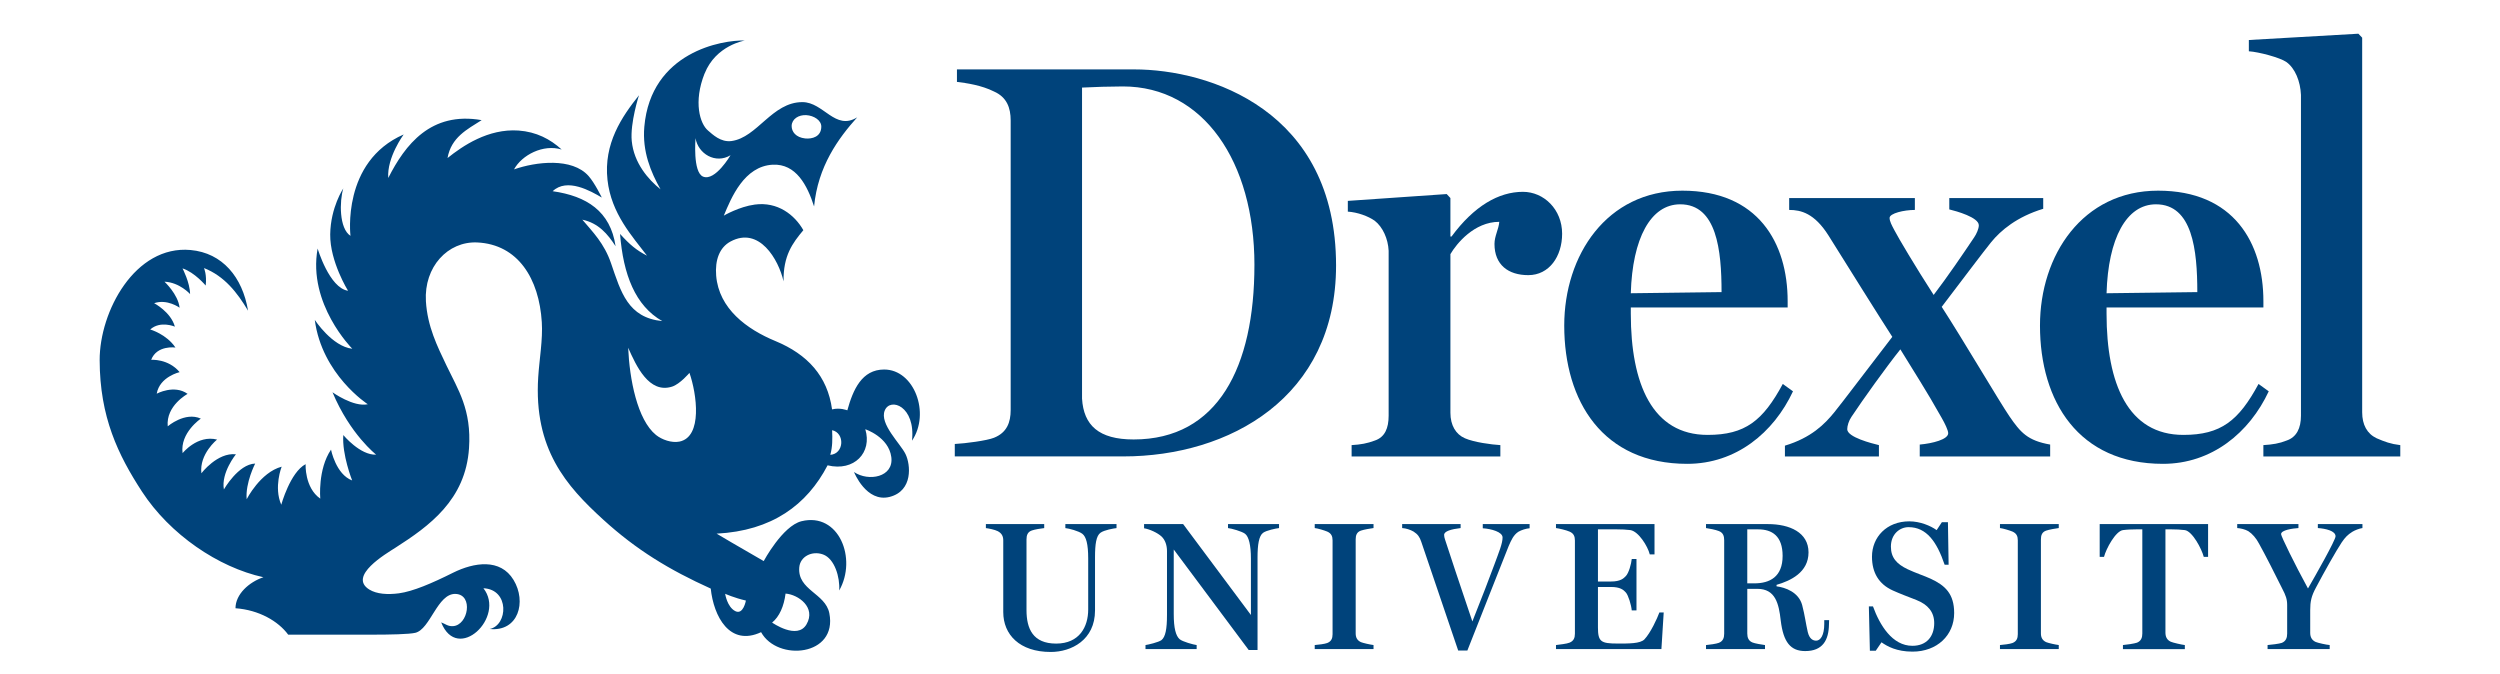 <?xml version="1.0" encoding="UTF-8"?>
<svg id="Layer_1" xmlns="http://www.w3.org/2000/svg" viewBox="0 0 2504 675">
  <defs>
    <style>
      .cls-1 {
        fill: #00437b;
      }
    </style>
  </defs>
  <path class="cls-1" d="M831.62,455.58c2.23-8.05,2.23-15.77,1.83-24.7,12.93,2.77,12.11,23.69-1.83,24.7M747.09,601.51s-2.57,14.75-10.7,10.56c-8.19-4.27-10.08-17.33-10.08-17.33,0,0,9.41,4.2,20.78,6.77M807.8,625.33c-9.2,15.97-34.45-1.76-34.45-1.76,7.24-5.89,11.84-16.24,13.47-29.04,12.72.95,30.8,13.87,20.98,30.8M704.24,176.91c-10.56-4.26-7.58-38.51-7.58-38.51,2.5,15.57,19.97,26.19,35.06,17.06,0,0-15.36,26.33-27.48,21.46M680.48,442.31c-7.85,1.56-17.6-1.96-23.42-6.63-18.82-15.23-26.53-56.04-27.89-87.38,7.99,18,20.85,46.43,44.06,38.92,7.92-2.57,17.33-13.74,17.33-13.74,7.31,20.92,13.4,64.1-10.08,68.84M807.53,115.32c7.58.41,15.23,5.15,15.09,11.64-.14,10.02-9.14,12.39-16.11,11.71-9.34-1.01-13.67-6.7-13.6-12.59.2-6.9,6.97-11.17,14.62-10.76M705.73,73.69c11.24-28.43,40.34-33.1,40.34-33.1-22.47-.74-94.15,11.31-100.72,86.37-2.16,24.71,6.5,45.49,16.25,62.68-12.12-9.68-26.67-26.2-28.84-48.4-1.76-18.07,7.24-45.82,7.24-45.82-17.19,21.52-35.53,48.4-31.54,84.74,3.72,33.91,25.11,56.79,39.6,75.94-10.56-5.42-17.26-11.03-27.01-21.8,3.18,40.68,15.23,71.95,42.3,87.32-34.52-3.45-41.42-29.1-51.31-57.87-6.84-20.04-18.35-31.41-28.77-43.73,16.18,3.45,25.38,14.35,33.3,26.6-5.14-35.13-29.1-50.29-63.01-55.1,14.35-13.74,38.17-.2,49.21,6.36,0,0-6.97-14.42-13.2-21.52-16.58-18.82-52.93-14.35-74.73-6.7,7.85-14.42,29.24-25.58,47.72-19.9-11.37-10.42-25.38-17.73-43.18-19.02-30.53-2.1-56.11,15.5-71.14,27.55,3.66-20.78,19.63-28.7,34.18-37.97-50.9-8.93-76.69,24.64-93.54,57.94-1.55-20.51,15.43-43.59,15.43-43.59-62.47,27.21-53.27,101.53-53.27,101.53-11.44-7.31-11.1-34.72-7.18-47.52,0,0-12.72,18.88-13.13,46.03-.34,27.34,17.87,56.52,17.87,56.52-18.75-2.77-30.46-42.3-30.46-42.3-10.15,55.57,34.72,100.38,34.72,100.38-20.17-2.23-37.57-28.9-37.57-28.9,7.18,54.89,53.07,84.47,53.07,84.47-14.35,3.11-35.33-11.98-35.33-11.98,17.67,42.24,43.72,62.47,43.72,62.47-15.98.81-32.9-19.63-32.9-19.63-1.42,19.63,8.87,45.48,8.87,45.48-16.31-6.09-21.18-30.86-21.18-30.86-13.4,19.76-10.76,49.07-10.76,49.07-15.84-11.03-14.69-34.52-14.69-34.52-15.43,8.12-24.37,40.61-24.37,40.61-7.72-17.6.4-38.11.4-38.11-21.46,5.75-35.06,32.63-35.06,32.63-1.42-16.45,8.53-35.74,8.53-35.74-16.92.54-31.34,25.92-31.34,25.92-2.98-16.79,12.05-35.2,12.05-35.2-18.62-2.1-34.59,19.02-34.59,19.02-2.23-19.36,15.7-33.78,15.7-33.78-19.76-4.94-34.52,13.61-34.52,13.61-2.78-20.37,18.28-34.59,18.28-34.59-15.91-7.17-33.17,7.72-33.17,7.72-1.97-20.71,19.9-32.49,19.9-32.49-13.4-9.68-30.93-.2-30.93-.2,2.91-16.99,22.94-21.59,22.94-21.59-11.44-13.67-28.5-12.32-28.5-12.32,5.69-14.96,24.3-12.32,24.3-12.32-8.93-13.4-25.25-18.07-25.25-18.07,10.15-9.14,24.7-2.84,24.7-2.84-4.06-14.75-20.78-23.49-20.78-23.49,13.06-4.54,25.52,4.53,25.52,4.53-1.56-13.54-15.16-26.06-15.16-26.06,15.23.68,25.65,12.39,25.65,12.39-.14-11.57-7.58-25.72-7.58-25.72,12.25,3.99,23.21,17.19,23.21,17.19,1.29-10.96-1.69-17.53-1.69-17.53,20.51,8.12,33.23,24.44,44.13,42.71-5.62-33.64-25.65-57.87-57.6-60.78-55.64-5.01-91.17,61.53-91.04,110.4.14,56.86,18.41,94.76,42.44,131.65,27.95,42.84,76.35,75.81,121.56,85.69-14.42,4.87-27.95,17.06-27.95,31.07,23.49,1.69,42.84,12.93,52.79,26.47h82.51c20.1,0,38.31-.41,44.67-1.83,15.16-3.45,22.27-39.66,40.47-38.99,18.07.68,12.73,31.47-2.71,32.29-5.08.27-7.44-2.23-11.71-3.79,16.31,41.29,64.91-5.35,42.3-34.18,26.33,1.15,24.63,37.09,6.29,40.81,28.77,2.98,37.16-27.28,23.89-49.14-13.2-21.8-39.53-17.67-60.65-7.18-21.12,10.56-40.07,18.68-54.15,20.58-11.31,1.49-22.27.81-29.72-3.79-21.52-13.47,16.86-35.87,26.13-41.83,34.05-21.79,70.33-47.92,73.78-99.7,2.64-38.65-11.1-58.82-22.47-82.64-9.34-19.56-19.15-39.19-20.71-64.57-2.03-34.52,22.06-60.17,51.31-58.89,41.02,1.9,62.07,36.35,64.77,79.8,1.15,17.19-2.5,37.77-3.59,55.1-4.6,72.09,28.22,109.04,64.77,142.41,33.57,30.66,66.47,50.56,108.03,69.38,2.91,27.75,18.88,58.35,50.43,43.66,16.31,29.65,76.82,24.1,68.36-18.95-3.92-20.1-32.08-23.08-30.12-46.03.95-10.9,12.86-16.85,23.83-12.86,11.57,4.2,17.05,22.81,16.17,36.08,18.21-31.95-.34-78.58-37.77-69.38-19.02,4.74-37.84,39.93-37.84,39.93-24.09-13.74-47.17-27.48-47.17-27.48,55.43-2.84,90.49-28.77,111.14-68.43,26.74,6.5,44.88-12.93,37.77-36.14,0,0,23.42,7.65,26.06,27.89,2.64,20.17-22.87,24.84-37.36,14.96,0,0,12.25,30.93,35.74,24.91,23.56-6.09,20.98-32.42,15.84-42.91-5.08-10.49-26.33-30.25-20.78-43.66,5.48-13.4,31-4.33,27.28,30.26,18.61-27.48,2.23-71.27-27.89-71.27-22.34,0-31.14,20.1-36.89,40.88,0,0-7.24-2.98-15.29-.95-4.61-33.37-24.57-55.1-56.72-68.43-28.7-11.85-56.66-32.42-59.36-65.52-1.28-15.63,3.32-28.22,14.35-34.18,28.77-15.5,48.12,17.94,53.14,39.87-.34-25.79,8.94-38.17,19.83-51.24-8.8-15.5-25.85-28.7-48.6-25.65-15.84,2.1-31.07,11.1-31.07,11.1,7.45-17.94,20.38-49.55,49-51.03,23.29-1.15,34.59,20.51,41.42,41.83,3.86-40.27,24.23-68.16,43.18-89.28-22.13,13.74-33.57-15.23-54.89-15.23-30.46,0-45.15,35.53-71.07,38.99-10.83,1.42-18.95-6.7-23.42-10.49-8.19-6.84-14.76-28.63-3.52-57.06"/>
  <path class="cls-1" d="M1256.44,265.33c0-103.29-51.1-178.76-131.79-178.76-11.3,0-30.12.54-40.88,1.15v311.56c1.62,26.67,16.72,40.88,51.64,40.88,84.47,0,121.02-72.63,121.02-174.83M956.31,444.69c10.76-.54,32.29-3.38,39.26-6.23,12.93-5.14,16.72-15.36,16.72-27.82V120.61c0-12.52-3.79-23.28-16.72-28.97-12.39-6.23-27.41-8.46-37.09-9.61v-12.52h177.47c75.34,0,202.25,40.88,202.25,196.42,0,132.19-107.01,191.21-213.01,191.21h-168.88v-12.45Z"/>
  <path class="cls-1" d="M1353.77,445.82c9.14-.54,15.57-1.69,23.15-4.53,10.22-3.39,13.94-12.46,13.94-24.98v-165.15c-.54-11.91-5.89-23.82-13.94-30.05-6.5-4.6-17.26-8.53-26.94-9.14v-10.76l99.03-6.84,3.72,3.99v38.58h1.09c22.61-30.66,47.31-44.81,71.54-44.81,20.98,0,39.26,17.6,39.26,41.96,0,22.74-12.93,41.49-33.91,41.49-19.9,0-33.84-10.22-33.84-31.27,0-7.92,4.26-14.76,4.8-22.13-25.25,0-42.98,22.13-48.94,32.35v158.93c0,12.52,5.42,21.59,14.55,25.52,9.14,3.99,26.33,6.3,35.47,6.84v11.37h-148.98v-11.37Z"/>
  <path class="cls-1" d="M1724.31,292.56c0-41.96-4.8-87.92-41.42-87.92-29.58,0-47.86,34.05-49.48,89.08l90.9-1.15ZM1566.74,326.07c0-70.39,42.51-135.1,118.31-135.1s105.46,52.25,105.46,110.74v6.23h-157.1v6.23c0,70.39,21.52,121.43,76.96,121.43,37.63,0,55.37-14.15,75.27-51.03l10.22,7.38c-19.36,41.42-56.99,72.63-105.93,72.63-84.47,0-123.19-62.41-123.19-138.48"/>
  <path class="cls-1" d="M1977.11,238.1c2.71-3.99,4.87-9.07,4.87-12.45,0-7.99-22.61-14.22-29.58-15.91v-11.37h94.08v10.76c-26.33,7.99-42.51,21.59-52.19,33.5-6.97,8.53-29.58,38.58-49.48,64.71,20.98,32.35,58.07,95.37,67.75,109.51,11.3,16.52,18.34,24.44,40.88,28.43v11.91h-130.63v-11.91c12.86-1.15,28.5-5.15,28.5-11.37,0-2.84-3.25-9.68-6.5-15.3-15.57-27.82-27.96-46.57-41.42-68.7-14.48,18.14-37.64,50.49-48.94,67.55-2.71,3.93-4.26,9.07-4.26,12.46,0,7.99,24.7,14.21,31.74,15.91v11.37h-94.15v-10.83c26.33-7.92,39.8-21.52,49.48-33.44,7.51-9.14,36.55-47.72,58.07-75.54-12.86-19.83-44.06-69.78-63.96-101.6-14.01-22.13-27.48-25.52-39.33-25.52v-11.91h125.89v11.91c-10.76,0-25.31,3.39-25.31,7.99,0,3.38,2.16,7.38,4.87,12.45,3.79,7.38,20.98,36.35,39.26,64.71,13.47-17.6,30.12-42.03,40.34-57.33"/>
  <path class="cls-1" d="M2200.83,292.56c0-41.96-4.8-87.92-41.42-87.92-29.58,0-47.86,34.05-49.48,89.08l90.9-1.15ZM2043.25,326.07c0-70.39,42.51-135.1,118.31-135.1s105.46,52.25,105.46,110.74v6.23h-157.1v6.23c0,70.39,21.52,121.43,76.96,121.43,37.63,0,55.37-14.15,75.27-51.03l10.22,7.38c-19.36,41.42-56.99,72.63-105.93,72.63-84.47,0-123.19-62.41-123.19-138.48"/>
  <path class="cls-1" d="M2267,445.82c9.14-.54,16.11-1.69,23.15-4.53,10.15-3.39,14.49-12.46,14.49-24.98V95.08c-.55-13.6-5.89-26.67-14.49-32.89-6.5-4.6-28.02-10.22-37.7-10.83v-11.3l109.72-6.3,3.79,3.99v375.18c0,12.45,4.87,21.52,14.55,26.06,8.06,3.45,13.94,5.69,23.62,6.84v11.37h-137.13v-11.37Z"/>
  <path class="cls-1" d="M1004.86,613.08v-71.88c0-3.99-1.42-6.97-5.42-9.14-3.11-1.63-9.34-2.78-11.98-3.11v-4.06h58.42v4.06c-3.18.34-9.41,1.29-12.39,2.37-4.33,1.49-5.35,4.94-5.35,9v70.73c0,18.68,6.43,33.57,29.72,33.57s32.08-16.85,32.08-34.11v-51.17c0-14.28-2.03-21.79-5.89-24.7-3.65-2.78-13.33-5.35-16.99-5.69v-4.06h51.24v4.06c-2.98.34-11.98,1.83-15.98,4.6-4.4,3.11-5.55,11.51-5.55,24.7v53.2c0,29.65-23.82,41.56-44.33,41.56-31.27,0-47.58-17.39-47.58-39.93"/>
  <path class="cls-1" d="M1175.62,550.38v64.71c0,14.15,2.1,21.8,5.89,25.11,2.98,2.57,13.95,5.48,17.06,5.89v3.99h-51.24v-3.99c2.91-.41,13-2.78,15.98-4.94,3.99-3.18,5.55-11.03,5.55-25.18v-64.1c0-5.55-1.76-11.03-5.42-14.48-3.99-3.72-11.98-7.38-17.53-8.26v-4.2h39.12l67.89,91.04v-56.45c0-13.54-2.1-22-5.89-24.91-3.11-2.37-13.54-5.35-17.06-5.68v-3.99h51.1v3.99c-2.98.34-12.52,2.23-15.97,4.74-4.2,3.11-5.55,11.91-5.55,24.77v92.59h-8.87l-75.06-100.65Z"/>
  <path class="cls-1" d="M1316.83,646.07c3.11-.2,10.22-1.08,12.52-2.03,4.13-1.62,5.35-4.74,5.35-8.8v-94.02c0-4.06-1.22-6.97-5.35-8.8-3.11-1.29-9.2-3.11-12.52-3.52v-3.99h58.89v3.99c-3.11.4-9.54,1.49-12.66,2.57-4.2,1.49-5.21,4.8-5.21,8.8v94.08c0,3.99,1.35,6.97,5.21,8.8,2.03.88,9.54,2.57,12.66,2.91v4.06h-58.89v-4.06Z"/>
  <path class="cls-1" d="M1423.49,542.51c-1.56-4.6-3.32-7.31-7.65-10.08-3.11-1.83-7.65-3.32-11.44-3.52v-3.99h58.55v3.99c-9.61,1.15-16.52,3.18-16.52,6.84,0,1.29.34,3.11.88,4.54,1.9,6.09,16.86,51.17,27.41,82.17,7.78-19.42,18.75-47.85,22.06-57.06,4.67-12.79,8.19-21.05,8.19-27.08,0-5.55-11.3-8.66-19.83-9.2v-4.2h46.91v4.2c-3.32.2-8.19,1.69-11.3,3.52-4.87,3.25-7.11,8.39-9.75,14.48-5.35,13.2-30.87,78.25-41.29,104.44h-9.2c-12.18-35.87-32.69-96.38-37.02-109.04"/>
  <path class="cls-1" d="M1558.47,646.07c3.11-.34,11.1-1.29,13.54-2.37,4.2-1.69,5.42-4.8,5.42-9v-93.27c0-4.06-1.09-7.18-5.42-9-3.32-1.49-10.42-3.11-13.54-3.52v-3.99h98.69v30.39h-4.74c-2.03-8.26-11.3-23.08-19.42-24.37-4.2-.54-8.87-.75-14.28-.75h-18.21v52.25h13.07c9.54,0,12.65-3.11,14.89-5.48,2.98-3.11,5.42-12.25,5.89-17.06h4.74v51.51h-4.74c-.47-5.48-3.45-15.23-5.89-17.94-2.44-2.77-5.75-5.55-14.89-5.55h-13.07v40.54c0,14.28,2.98,16.11,19.63,16.11,10.96,0,22.74.2,26.94-4.2,6.09-6.43,12.86-21.05,14.96-26.94h4.33l-2.3,36.69h-105.59v-4.06Z"/>
  <path class="cls-1" d="M1757.18,584.29c15.3,0,28.29-6.43,28.29-27.48,0-19.97-10.56-26.6-24.44-26.6h-10.96v54.08h7.11ZM1783.58,621.52c-1.9-17.06-5.35-31.74-23.42-31.74h-10.08v44.74c0,4.06,1.22,7.38,5.21,9,2.23.95,9.34,2.16,12.53,2.57v3.99h-59.09v-3.99c3.11-.2,10.56-1.29,12.86-2.23,4.13-1.62,5.35-4.94,5.35-9.14v-93.68c0-4.06-1.02-7.51-5.35-9.14-3.11-1.28-9.75-2.57-12.86-2.98v-3.99h62c21.86,0,40.68,8.39,40.68,28.36s-17.94,28.43-32.02,32.49v1.49c8.53,1.08,22.27,5.69,25.72,19.02,2.64,10.09,3.52,18,5.55,26.8,1.76,7.11,5.41,8.6,8.39,8.6,4.33,0,8.12-5.35,8.12-16.72v-3.86h4.87l-.14,4.06c-.2,16.18-6.43,26.94-23.82,26.94-14.62,0-21.86-8.8-24.5-30.59"/>
  <path class="cls-1" d="M1884.51,643.32l-5.75,8.46h-5.89l-1.02-44.4h4.13c6.77,18.68,19.29,39.46,39.46,39.46,14.42,0,21.87-9.54,21.87-22.74,0-11.03-6.23-18.55-17.87-23.15-8.73-3.45-15.84-6.02-23.62-9.54-14.08-6.36-20.85-17.94-20.85-33.84,0-19.63,14.76-35.4,37.36-35.4,10.76,0,21.32,4.4,27.41,8.8l5.21-7.92h6.09l.68,42.57h-3.99c-7.79-22.94-18.07-37.63-36.14-37.63-8.67,0-17.67,6.84-17.67,19.5,0,10.96,5.69,17.39,16.79,22.67,8.19,3.86,16.38,6.43,23.15,9.54,14.22,6.63,23.42,14.89,23.42,34.32,0,22.34-17.19,38.65-41.7,38.65-15.97,0-25.31-5.28-31.07-9.34"/>
  <path class="cls-1" d="M2003.16,646.07c3.11-.2,10.22-1.08,12.52-2.03,4.13-1.62,5.35-4.74,5.35-8.8v-94.02c0-4.06-1.22-6.97-5.35-8.8-3.18-1.29-9.2-3.11-12.52-3.52v-3.99h58.89v3.99c-3.11.4-9.54,1.49-12.66,2.57-4.2,1.49-5.21,4.8-5.21,8.8v94.08c0,3.99,1.35,6.97,5.21,8.8,2.03.88,9.54,2.57,12.66,2.91v4.06h-58.89v-4.06Z"/>
  <path class="cls-1" d="M2126.32,646.07c3.11-.2,11.78-1.49,14.08-2.37,4.2-1.69,5.35-5.14,5.35-9.2v-104.3h-6.02c-3.99,0-9.41.2-13.4.75-7.44,1.08-16.86,18.68-18.95,26.8h-4.33v-32.83h108.57v32.83h-4.33c-2.1-8.12-11.44-25.72-18.95-26.8-3.99-.54-8.87-.75-13.34-.75h-6.09v103.42c0,3.99,1.35,7.31,5.35,9.14,2.1.95,10.96,2.98,14.08,3.32v4.06h-62v-4.06Z"/>
  <path class="cls-1" d="M2271.19,646.07c3.11-.2,11.98-1.29,14.28-2.17,4.13-1.69,5.35-5.14,5.35-9.2v-28.77c0-5.69-1.35-9.55-5.01-16.52-6.3-12.79-17.4-34.65-23.15-44.88-2.91-5.55-6.77-9.95-10.76-12.52-3.11-1.83-7.79-2.91-11.1-3.11v-3.99h61.32v3.99c-6.09.4-17.39,2.03-17.39,6.09,0,2.16,13.54,29.85,26.94,54.42,7.65-13.2,27.61-48.4,27.61-52.25,0-5.48-9.88-7.72-17.73-8.26v-3.99h44.67v3.99c-3.11.4-7.65,2.23-10.08,3.72-4.67,2.91-7.31,5.62-10.76,10.76-5.21,7.72-18.28,31-25.72,45.15-4.67,8.6-5.75,14.08-5.75,22.54v22.74c0,3.99,1.42,7.31,5.42,9.14,2.1.95,10.96,2.91,14.08,3.11v4.06h-62.2v-4.06Z"/>
</svg>